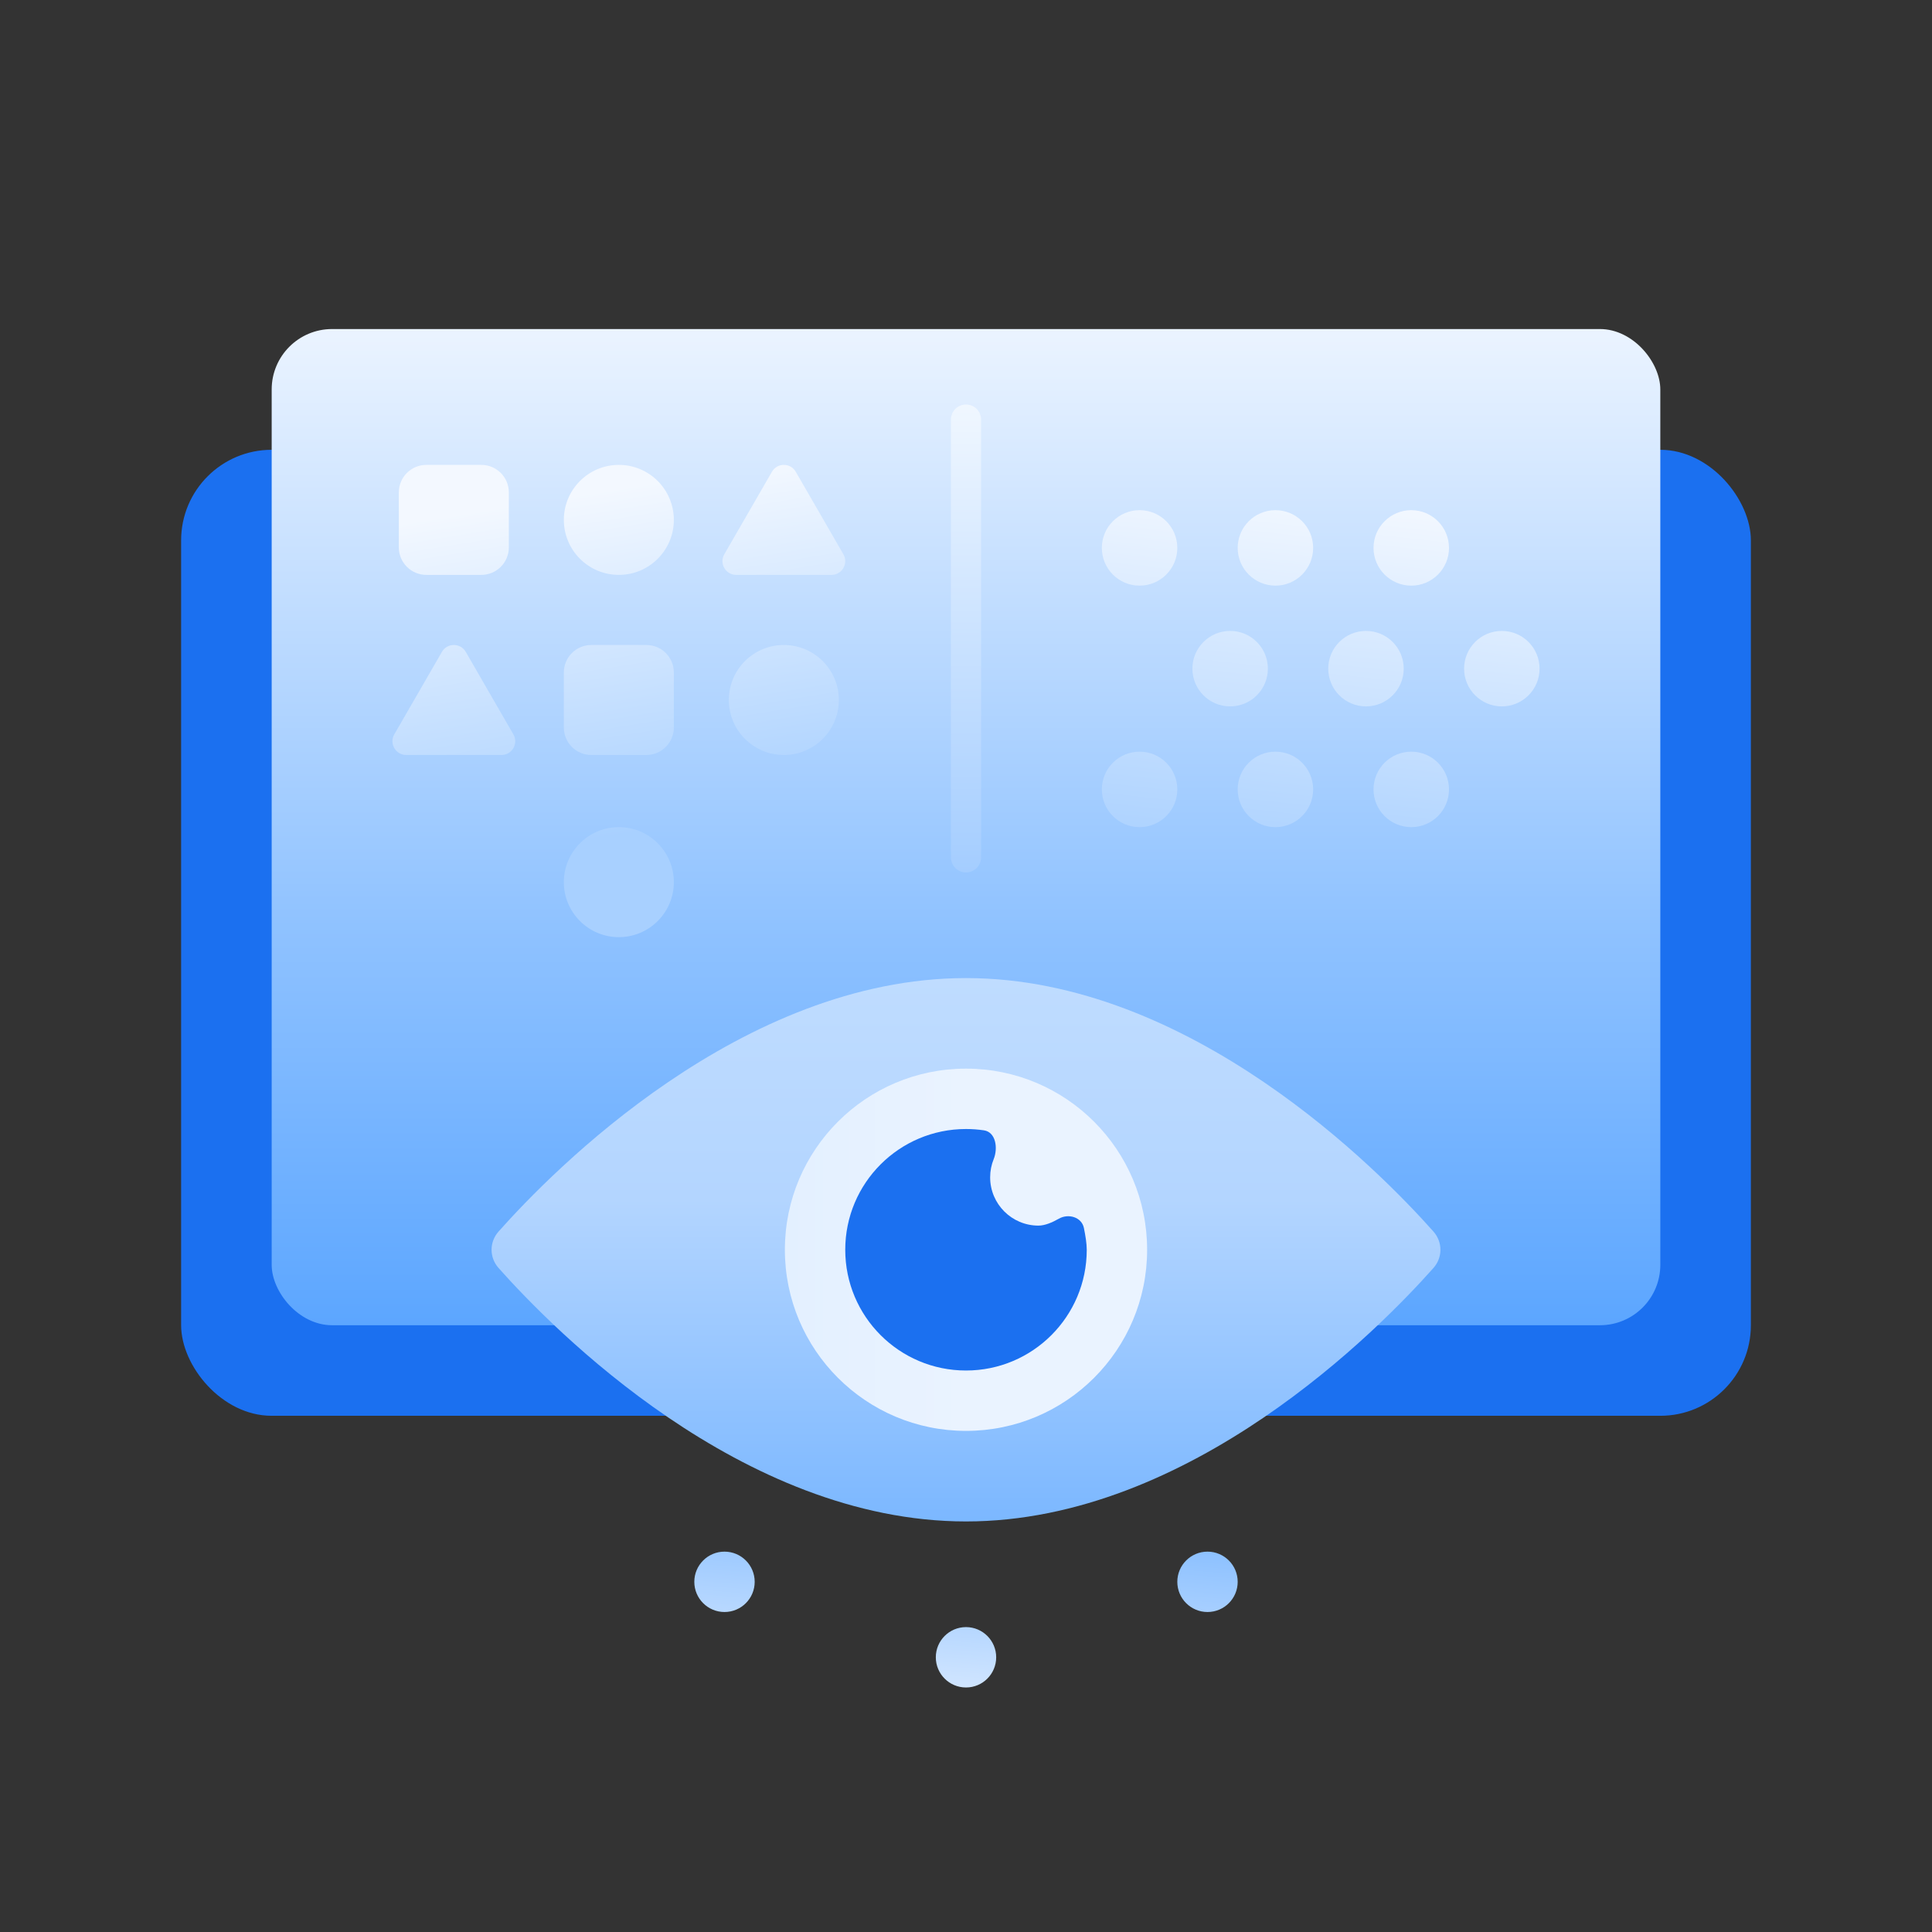 <svg width="320" height="320" viewBox="0 0 320 320" fill="none" xmlns="http://www.w3.org/2000/svg">
<rect x="0" y="0" width="320" height="320" fill="#333333" stroke="none"/>
<rect x="30" y="74.5" width="260" height="160" rx="15" fill="#1B70F0"/>
<rect x="45" y="54.5" width="230" height="165" rx="10" fill="url(#paint0_linear_446_251)"/>
<path d="M160 69.5L160 142" stroke="url(#paint1_linear_446_251)" stroke-width="5" stroke-linecap="round"/>
<path d="M195 90.75C195 94.202 192.202 97 188.75 97C185.298 97 182.5 94.202 182.5 90.75C182.5 87.298 185.298 84.5 188.75 84.5C192.202 84.5 195 87.298 195 90.75Z" fill="url(#paint2_linear_446_251)"/>
<path d="M195 130.75C195 134.202 192.202 137 188.75 137C185.298 137 182.5 134.202 182.5 130.75C182.5 127.298 185.298 124.5 188.75 124.5C192.202 124.5 195 127.298 195 130.75Z" fill="url(#paint3_linear_446_251)"/>
<path d="M203.75 117C207.202 117 210 114.202 210 110.75C210 107.298 207.202 104.5 203.75 104.5C200.298 104.5 197.5 107.298 197.5 110.75C197.5 114.202 200.298 117 203.75 117Z" fill="url(#paint4_linear_446_251)"/>
<path d="M217.5 90.75C217.5 94.202 214.702 97 211.25 97C207.798 97 205 94.202 205 90.75C205 87.298 207.798 84.5 211.25 84.5C214.702 84.5 217.5 87.298 217.5 90.75Z" fill="url(#paint5_linear_446_251)"/>
<path d="M211.25 137C214.702 137 217.5 134.202 217.5 130.75C217.5 127.298 214.702 124.5 211.25 124.5C207.798 124.5 205 127.298 205 130.75C205 134.202 207.798 137 211.25 137Z" fill="url(#paint6_linear_446_251)"/>
<path d="M232.5 110.75C232.5 114.202 229.702 117 226.25 117C222.798 117 220 114.202 220 110.75C220 107.298 222.798 104.5 226.25 104.5C229.702 104.5 232.5 107.298 232.5 110.75Z" fill="url(#paint7_linear_446_251)"/>
<path d="M233.75 97C237.202 97 240 94.202 240 90.75C240 87.298 237.202 84.5 233.75 84.5C230.298 84.5 227.5 87.298 227.5 90.75C227.5 94.202 230.298 97 233.75 97Z" fill="url(#paint8_linear_446_251)"/>
<path d="M240 130.75C240 134.202 237.202 137 233.75 137C230.298 137 227.5 134.202 227.5 130.75C227.5 127.298 230.298 124.5 233.75 124.5C237.202 124.5 240 127.298 240 130.75Z" fill="url(#paint9_linear_446_251)"/>
<path d="M248.75 117C252.202 117 255 114.202 255 110.75C255 107.298 252.202 104.5 248.75 104.5C245.298 104.5 242.5 107.298 242.5 110.75C242.5 114.202 245.298 117 248.75 117Z" fill="url(#paint10_linear_446_251)"/>
<path d="M237.421 203.979C238.968 205.721 238.968 208.279 237.421 210.021C228.461 220.109 197.195 252 160 252C122.805 252 91.539 220.109 82.579 210.021C81.032 208.279 81.032 205.721 82.579 203.979C91.539 193.891 122.805 162 160 162C197.195 162 228.461 193.891 237.421 203.979Z" fill="url(#paint11_linear_446_251)"/>
<circle cx="160" cy="207" r="30" fill="url(#paint12_linear_446_251)"/>
<path d="M160 227C171.046 227 180 218.046 180 207C180 205.986 179.787 204.647 179.526 203.385C179.155 201.59 176.966 200.947 175.375 201.856C174.273 202.486 173.052 203 172 203C167.582 203 164 199.418 164 195C164 193.939 164.207 192.926 164.582 192C165.328 190.155 164.94 187.512 162.972 187.219C162.002 187.075 161.01 187 160 187C148.954 187 140 195.954 140 207C140 218.046 148.954 227 160 227Z" fill="#1B70F0"/>
<path fill-rule="evenodd" clip-rule="evenodd" d="M125 262C125 264.761 122.761 267 120 267C117.239 267 115 264.761 115 262C115 259.239 117.239 257 120 257C122.761 257 125 259.239 125 262ZM165 274.5C165 277.261 162.761 279.5 160 279.5C157.239 279.5 155 277.261 155 274.5C155 271.739 157.239 269.5 160 269.5C162.761 269.5 165 271.739 165 274.5ZM200 267C202.761 267 205 264.761 205 262C205 259.239 202.761 257 200 257C197.239 257 195 259.239 195 262C195 264.761 197.239 267 200 267Z" fill="url(#paint13_linear_446_251)"/>
<path d="M70.615 77C68.1 77 66.06 79.039 66.06 81.555V90.665C66.06 93.18 68.1 95.22 70.615 95.22H79.725C82.241 95.22 84.28 93.18 84.28 90.665V81.555C84.28 79.039 82.241 77 79.725 77H70.615Z" fill="url(#paint14_linear_446_251)"/>
<path d="M127.857 78.139C128.734 76.621 130.925 76.621 131.802 78.139L139.691 91.804C140.568 93.322 139.472 95.22 137.719 95.22H121.94C120.187 95.22 119.091 93.322 119.968 91.804L127.857 78.139Z" fill="url(#paint15_linear_446_251)"/>
<path d="M73.198 107.969C74.075 106.45 76.266 106.45 77.143 107.969L85.032 121.633C85.909 123.152 84.813 125.05 83.06 125.05H67.281C65.528 125.05 64.432 123.152 65.308 121.633L73.198 107.969Z" fill="url(#paint16_linear_446_251)"/>
<path d="M93.39 111.385C93.39 108.869 95.429 106.83 97.945 106.83H107.055C109.571 106.83 111.61 108.869 111.61 111.385V120.495C111.61 123.01 109.571 125.05 107.055 125.05H97.945C95.429 125.05 93.39 123.01 93.39 120.495V111.385Z" fill="url(#paint17_linear_446_251)"/>
<path d="M102.5 95.22C107.531 95.22 111.61 91.141 111.61 86.11C111.61 81.079 107.531 77 102.5 77C97.469 77 93.39 81.079 93.39 86.11C93.39 91.141 97.469 95.22 102.5 95.22Z" fill="url(#paint18_linear_446_251)"/>
<path d="M111.61 146.11C111.61 151.141 107.531 155.22 102.5 155.22C97.469 155.22 93.39 151.141 93.39 146.11C93.39 141.079 97.469 137 102.5 137C107.531 137 111.61 141.079 111.61 146.11Z" fill="url(#paint19_linear_446_251)"/>
<path d="M129.83 125.05C134.861 125.05 138.94 120.971 138.94 115.94C138.94 110.908 134.861 106.83 129.83 106.83C124.798 106.83 120.72 110.908 120.72 115.94C120.72 120.971 124.798 125.05 129.83 125.05Z" fill="url(#paint20_linear_446_251)"/>
<defs>
<linearGradient id="paint0_linear_446_251" x1="160" y1="45.75" x2="160" y2="219.5" gradientUnits="userSpaceOnUse">
<stop stop-color="#F3F8FF"/>
<stop offset="0.62" stop-color="#8FC2FF"/>
<stop offset="1" stop-color="#5CA6FF"/>
</linearGradient>
<linearGradient id="paint1_linear_446_251" x1="157.5" y1="67" x2="157.5" y2="144.5" gradientUnits="userSpaceOnUse">
<stop stop-color="#F0F7FF"/>
<stop offset="1" stop-color="#A4CDFF"/>
</linearGradient>
<linearGradient id="paint2_linear_446_251" x1="241.708" y1="84.5" x2="235.232" y2="142.673" gradientUnits="userSpaceOnUse">
<stop stop-color="#F3F8FF"/>
<stop offset="1" stop-color="#AED3FF"/>
</linearGradient>
<linearGradient id="paint3_linear_446_251" x1="241.708" y1="84.5" x2="235.232" y2="142.673" gradientUnits="userSpaceOnUse">
<stop stop-color="#F3F8FF"/>
<stop offset="1" stop-color="#AED3FF"/>
</linearGradient>
<linearGradient id="paint4_linear_446_251" x1="241.708" y1="84.5" x2="235.232" y2="142.673" gradientUnits="userSpaceOnUse">
<stop stop-color="#F3F8FF"/>
<stop offset="1" stop-color="#AED3FF"/>
</linearGradient>
<linearGradient id="paint5_linear_446_251" x1="241.708" y1="84.5" x2="235.232" y2="142.673" gradientUnits="userSpaceOnUse">
<stop stop-color="#F3F8FF"/>
<stop offset="1" stop-color="#AED3FF"/>
</linearGradient>
<linearGradient id="paint6_linear_446_251" x1="241.708" y1="84.5" x2="235.232" y2="142.673" gradientUnits="userSpaceOnUse">
<stop stop-color="#F3F8FF"/>
<stop offset="1" stop-color="#AED3FF"/>
</linearGradient>
<linearGradient id="paint7_linear_446_251" x1="241.708" y1="84.5" x2="235.232" y2="142.673" gradientUnits="userSpaceOnUse">
<stop stop-color="#F3F8FF"/>
<stop offset="1" stop-color="#AED3FF"/>
</linearGradient>
<linearGradient id="paint8_linear_446_251" x1="241.708" y1="84.5" x2="235.232" y2="142.673" gradientUnits="userSpaceOnUse">
<stop stop-color="#F3F8FF"/>
<stop offset="1" stop-color="#AED3FF"/>
</linearGradient>
<linearGradient id="paint9_linear_446_251" x1="241.708" y1="84.5" x2="235.232" y2="142.673" gradientUnits="userSpaceOnUse">
<stop stop-color="#F3F8FF"/>
<stop offset="1" stop-color="#AED3FF"/>
</linearGradient>
<linearGradient id="paint10_linear_446_251" x1="241.708" y1="84.5" x2="235.232" y2="142.673" gradientUnits="userSpaceOnUse">
<stop stop-color="#F3F8FF"/>
<stop offset="1" stop-color="#AED3FF"/>
</linearGradient>
<linearGradient id="paint11_linear_446_251" x1="160" y1="162" x2="160" y2="254.5" gradientUnits="userSpaceOnUse">
<stop stop-color="#BFDCFF"/>
<stop offset="0.396" stop-color="#B3D5FF"/>
<stop offset="1" stop-color="#79B6FF"/>
</linearGradient>
<linearGradient id="paint12_linear_446_251" x1="190" y1="207" x2="130" y2="207" gradientUnits="userSpaceOnUse">
<stop stop-color="#EAF3FF"/>
<stop offset="0.505" stop-color="#EAF3FF"/>
<stop offset="1" stop-color="#E3F0FF"/>
</linearGradient>
<linearGradient id="paint13_linear_446_251" x1="160" y1="249.5" x2="157.509" y2="279.292" gradientUnits="userSpaceOnUse">
<stop stop-color="#82BBFF"/>
<stop offset="1" stop-color="#D0E5FF"/>
</linearGradient>
<linearGradient id="paint14_linear_446_251" x1="126.25" y1="77" x2="135.303" y2="133.119" gradientUnits="userSpaceOnUse">
<stop stop-color="#F3F8FF"/>
<stop offset="1" stop-color="#A8D0FF"/>
</linearGradient>
<linearGradient id="paint15_linear_446_251" x1="126.25" y1="77" x2="135.303" y2="133.119" gradientUnits="userSpaceOnUse">
<stop stop-color="#F3F8FF"/>
<stop offset="1" stop-color="#A8D0FF"/>
</linearGradient>
<linearGradient id="paint16_linear_446_251" x1="126.25" y1="77" x2="135.303" y2="133.119" gradientUnits="userSpaceOnUse">
<stop stop-color="#F3F8FF"/>
<stop offset="1" stop-color="#A8D0FF"/>
</linearGradient>
<linearGradient id="paint17_linear_446_251" x1="126.25" y1="77" x2="135.303" y2="133.119" gradientUnits="userSpaceOnUse">
<stop stop-color="#F3F8FF"/>
<stop offset="1" stop-color="#A8D0FF"/>
</linearGradient>
<linearGradient id="paint18_linear_446_251" x1="126.25" y1="77" x2="135.303" y2="133.119" gradientUnits="userSpaceOnUse">
<stop stop-color="#F3F8FF"/>
<stop offset="1" stop-color="#A8D0FF"/>
</linearGradient>
<linearGradient id="paint19_linear_446_251" x1="126.25" y1="77" x2="135.303" y2="133.119" gradientUnits="userSpaceOnUse">
<stop stop-color="#F3F8FF"/>
<stop offset="1" stop-color="#A8D0FF"/>
</linearGradient>
<linearGradient id="paint20_linear_446_251" x1="126.25" y1="77" x2="135.303" y2="133.119" gradientUnits="userSpaceOnUse">
<stop stop-color="#F3F8FF"/>
<stop offset="1" stop-color="#A8D0FF"/>
</linearGradient>
</defs>
</svg>
